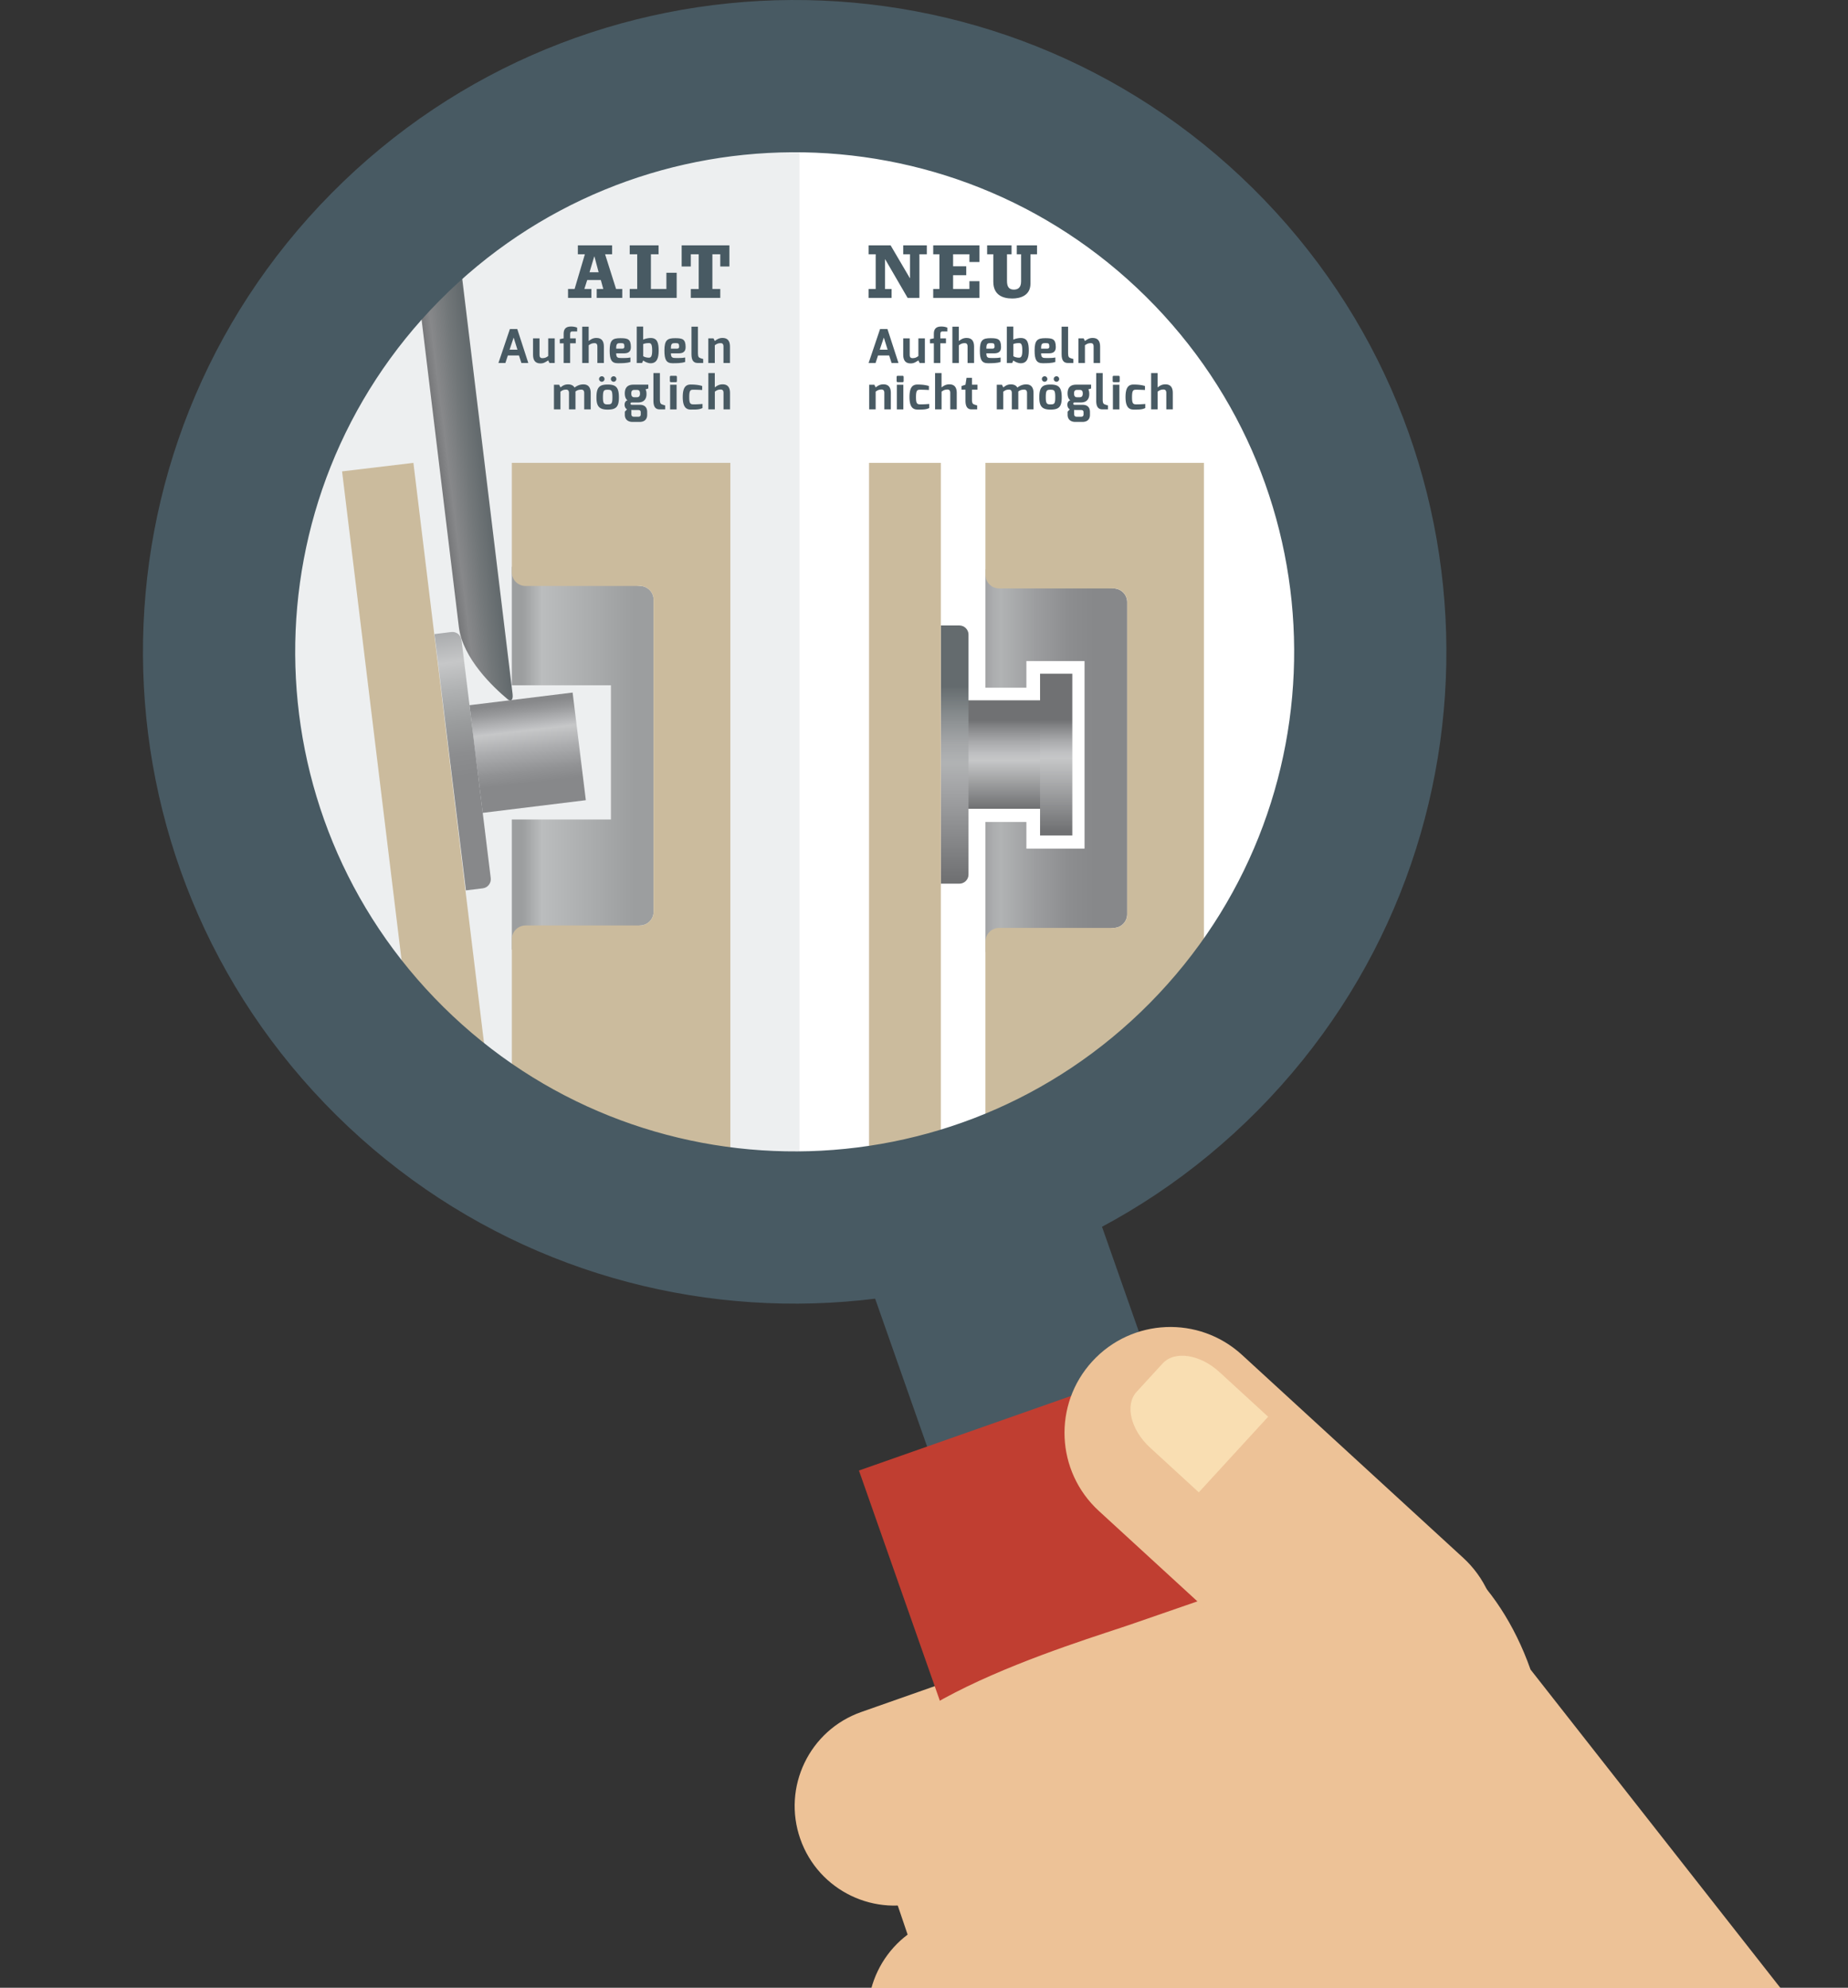 <svg xmlns="http://www.w3.org/2000/svg" xmlns:xlink="http://www.w3.org/1999/xlink" overflow="visible" version="1" viewBox="-20.5 0 265 285">
  <rect x="-20.5" y="0" width="265" height="285" fill="#333333" stroke="none"/>
  <path fill="#EDC297" d="M155.602 361.493c7.637 1.97 15.428-2.624 17.396-10.26 1.97-7.64-2.628-15.427-10.264-17.396l-20.196-5.207c-7.634-1.97-15.425 2.624-17.396 10.265-1.97 7.637 2.63 15.423 10.264 17.393l20.196 5.205z"/>
  <path fill="#EDC297" d="M153.147 325.214c7.44-2.616 11.354-10.77 8.738-18.208-2.617-7.443-10.77-11.353-18.21-8.74l-19.678 6.918c-7.438 2.615-11.353 10.77-8.735 18.212 2.616 7.44 10.77 11.35 18.208 8.735l19.677-6.916zm-10.497-29.862c7.44-2.614 11.353-10.767 8.737-18.208-2.617-7.443-10.77-11.354-18.21-8.736l-19.677 6.916c-7.438 2.615-11.353 10.767-8.735 18.21 2.615 7.44 10.77 11.35 18.208 8.736l19.677-6.918zm-10.5-29.86c7.44-2.617 11.355-10.77 8.74-18.208-2.617-7.442-10.772-11.354-18.21-8.74L103 245.465c-7.437 2.614-11.352 10.768-8.735 18.21 2.616 7.44 10.77 11.35 18.208 8.736l19.676-6.918z"/>
  <path fill="#485A63" d="m185.798 313.228-32.18 11.31-54.29-154.457 32.18-11.31z"/>
  <path fill="#C03E31" d="m199.224 320.06-51.767 18.197L102.67 210.84l51.768-18.196z"/>
  <path fill="#EDC297" d="M115.64 295.028c4.565 12.982 2.387 16.994 9.567 37.42 0 0 3.424 61.913 131.76 16 7.19-2.528 9.966-15.333 5.402-28.313l-63.397-80.765c-4.566-12.988-14.387-21.363-21.934-18.71l-34.972 12.102c-7.548 2.652-43.333 12.903-38.767 25.893l12.34 36.373z"/>
  <path fill="#EDC297" d="M168.792 245.73c6.18 5.67 15.784 5.254 21.453-.925 5.667-6.18 5.253-15.784-.926-21.45l-31.724-29.1c-6.18-5.67-15.785-5.256-21.454.925-5.668 6.177-5.252 15.782.927 21.45l31.722 29.1z"/>
  <path fill="#F9DEB2" d="m151.405 213.966-6.992-6.415c-2.777-2.548-3.64-6.128-1.922-7.997l3.73-4.067c1.716-1.872 5.358-1.32 8.136 1.227l6.992 6.414-9.943 10.84z"/>
  <path fill="#EDC297" d="M294.292 408.564c-16.26 8.86-24.94 20.807-42.967 27.166-10.36 3.657-27.098 8.71-37.54 11.346l-34.39-97.17 82.975-29.77 31.922 88.428z"/>
  <defs>
    <path id="a" d="M94.15 13.175c-20.692 0-41.38 7.953-57.08 23.828-31.18 31.523-30.9 82.357.618 113.536 31.53 31.176 82.357 30.895 113.537-.627 31.183-31.523 30.902-82.353-.625-113.536-15.65-15.478-36.05-23.202-56.446-23.202h-.003"/>
  </defs>
  <clipPath id="b">
    <use xlink:href="#a" overflow="visible"/>
  </clipPath>
  <path fill="#FFF" d="M8.95 8.07h174.798v171.863H8.948z" clip-path="url(#b)"/>
  <g clip-path="url(#b)" opacity=".1">
    <defs>
      <path id="c" d="M12.45 3.63h81.7v174.88h-81.7z"/>
    </defs>
    <clipPath id="d">
      <use xlink:href="#c" overflow="visible"/>
    </clipPath>
    <g clip-path="url(#d)">
      <defs>
        <path id="e" d="M12.45 3.63h81.7v174.88h-81.7z"/>
      </defs>
      <clipPath id="f">
        <use xlink:href="#e" overflow="visible"/>
      </clipPath>
      <path fill="#485A63" d="M83.47 3.63 45.275 21.363 17.046 50.26l-4.596 13.8v71.297l18.467 25.008 23.85 13.452 8.83 4.692h30.55V3.63" clip-path="url(#f)"/>
    </g>
  </g>
  <defs>
    <path id="g" d="M118.274 100.413v15.55h10.476v-15.55z"/>
  </defs>
  <clipPath id="h">
    <use xlink:href="#g" overflow="visible"/>
  </clipPath>
  <linearGradient id="i" x1="-1195.302" x2="-1195.187" y1="3950.833" y2="3950.833" gradientTransform="matrix(0 -134.675 -134.675 0 532203.875 -160861.984)" gradientUnits="userSpaceOnUse">
    <stop offset="0" stop-color="#707173"/>
    <stop offset=".178" stop-color="#707173"/>
    <stop offset=".626" stop-color="#C6C7C8"/>
    <stop offset=".689" stop-color="#BEBFC1"/>
    <stop offset=".796" stop-color="#A9AAAC"/>
    <stop offset=".932" stop-color="#858688"/>
    <stop offset="1" stop-color="#707173"/>
  </linearGradient>
  <path fill="url(#i)" d="M118.274 100.413h10.477v15.55h-10.476z" clip-path="url(#h)"/>
  <defs>
    <path id="j" d="M52.896 98.254h14.21V117.5h-14.21v18.657l18.364-3.464a1.97 1.97 0 0 0 1.964-1.945V85.963a1.97 1.97 0 0 0-1.964-1.945l-18.364-2.76v16.996z"/>
  </defs>
  <clipPath id="k">
    <use xlink:href="#j" overflow="visible"/>
  </clipPath>
  <linearGradient id="l" x1="-1198.423" x2="-1198.308" y1="3957.327" y2="3957.327" gradientTransform="matrix(176.041 0 0 -176.041 211023.89 696758.375)" gradientUnits="userSpaceOnUse">
    <stop offset="0" stop-color="#9C9E9F"/>
    <stop offset=".037" stop-color="#9C9E9F"/>
    <stop offset=".172" stop-color="#BBBDBE"/>
    <stop offset=".816" stop-color="#9C9E9F"/>
    <stop offset="1" stop-color="#9C9E9F"/>
  </linearGradient>
  <path fill="url(#l)" d="M52.896 81.257h20.328v54.9H52.896z" clip-path="url(#k)"/>
  <defs>
    <path id="m" d="M128.643 96.593h4.625v23.193h-4.625z"/>
  </defs>
  <clipPath id="n">
    <use xlink:href="#m" overflow="visible"/>
  </clipPath>
  <linearGradient id="o" x1="-1197.526" x2="-1197.411" y1="3951.548" y2="3951.548" gradientTransform="matrix(0 -200.859 -200.859 0 793833.5 -240413.906)" gradientUnits="userSpaceOnUse">
    <stop offset="0" stop-color="#707173"/>
    <stop offset=".245" stop-color="#707173"/>
    <stop offset=".706" stop-color="#C6C7C8"/>
    <stop offset=".746" stop-color="#BEBFC1"/>
    <stop offset=".814" stop-color="#A9AAAC"/>
    <stop offset=".901" stop-color="#858688"/>
    <stop offset=".945" stop-color="#707173"/>
    <stop offset="1" stop-color="#707173"/>
  </linearGradient>
  <path fill="url(#o)" d="M128.643 96.593h4.625v23.193h-4.625z" clip-path="url(#n)"/>
  <defs>
    <path id="p" d="M117.026 89.678h-2.61V126.7h2.657c.72 0 1.31-.59 1.31-1.31V90.987c0-.72-.59-1.31-1.31-1.31h-.047z"/>
  </defs>
  <clipPath id="q">
    <use xlink:href="#p" overflow="visible"/>
  </clipPath>
  <linearGradient id="r" x1="-1199.218" x2="-1199.102" y1="3951.421" y2="3951.421" gradientTransform="matrix(0 -320.617 -320.617 0 1267008 -384362.53)" gradientUnits="userSpaceOnUse">
    <stop offset="0" stop-color="#707173"/>
    <stop offset=".196" stop-color="#707173"/>
    <stop offset=".549" stop-color="#A3A4A6"/>
    <stop offset=".65" stop-color="#B1B3B4"/>
    <stop offset=".724" stop-color="#A5A7A9"/>
    <stop offset=".847" stop-color="#84898B"/>
    <stop offset=".951" stop-color="#646B6E"/>
    <stop offset="1" stop-color="#646B6E"/>
  </linearGradient>
  <path fill="url(#r)" d="M114.415 89.678h3.967V126.7h-3.967z" clip-path="url(#q)"/>
  <defs>
    <path id="s" d="m48.716 116.547-1.896-15.435 14.792-1.817 1.895 15.435z"/>
  </defs>
  <clipPath id="t">
    <use xlink:href="#s" overflow="visible"/>
  </clipPath>
  <linearGradient id="u" x1="-1196.001" x2="-1195.885" y1="3946.164" y2="3946.164" gradientTransform="rotate(-97.002 154635.911 -336957.49) scale(134.681)" gradientUnits="userSpaceOnUse">
    <stop offset="0" stop-color="#87888A"/>
    <stop offset=".227" stop-color="#87888A"/>
    <stop offset=".336" stop-color="#919294"/>
    <stop offset=".53" stop-color="#ABACAE"/>
    <stop offset=".706" stop-color="#C6C7C8"/>
    <stop offset=".727" stop-color="#C0C1C3"/>
    <stop offset=".885" stop-color="#97989A"/>
    <stop offset=".963" stop-color="#87888A"/>
    <stop offset="1" stop-color="#87888A"/>
  </linearGradient>
  <path fill="url(#u)" d="M47.075 118.567 44.74 99.554l18.527-2.275 2.335 19.013" clip-path="url(#t)"/>
  <defs>
    <path id="v" d="m44.22 90.617-.048.006-2.37.292 4.512 36.745 2.37-.29.048-.006a1.316 1.316 0 0 0 1.14-1.46L45.68 91.758a1.314 1.314 0 0 0-1.462-1.14"/>
  </defs>
  <clipPath id="w">
    <use xlink:href="#v" overflow="visible"/>
  </clipPath>
  <linearGradient id="x" x1="-1199.51" x2="-1199.394" y1="3949.407" y2="3949.407" gradientTransform="rotate(-97.002 367915.19 -803214.37) scale(320.623)" gradientUnits="userSpaceOnUse">
    <stop offset="0" stop-color="#87888A"/>
    <stop offset=".227" stop-color="#87888A"/>
    <stop offset=".318" stop-color="#8C8D8F"/>
    <stop offset=".439" stop-color="#9A9C9D"/>
    <stop offset=".578" stop-color="#B1B3B4"/>
    <stop offset=".681" stop-color="#C6C7C8"/>
    <stop offset=".817" stop-color="#A6A8AA"/>
    <stop offset=".963" stop-color="#87888A"/>
    <stop offset="1" stop-color="#87888A"/>
  </linearGradient>
  <path fill="url(#x)" d="m41.923 128.647-4.605-37.49 12.52-1.537 4.604 37.49" clip-path="url(#w)"/>
  <defs>
    <path id="y" d="M120.81 98.604h5.872v-3.82h8.34v26.89h-8.34v-3.822h-5.872v18.656l18.363-3.464a1.97 1.97 0 0 0 1.964-1.963V86.334a1.97 1.97 0 0 0-1.964-1.964l-18.363-2.76v16.994z"/>
  </defs>
  <clipPath id="z">
    <use xlink:href="#y" overflow="visible"/>
  </clipPath>
  <linearGradient id="A" x1="-1201.379" x2="-1201.263" y1="3957.341" y2="3957.341" gradientTransform="matrix(176.042 0 0 -176.042 211614.36 696769.125)" gradientUnits="userSpaceOnUse">
    <stop offset="0" stop-color="#9C9E9F"/>
    <stop offset=".037" stop-color="#9C9E9F"/>
    <stop offset=".041" stop-color="#9D9FA0"/>
    <stop offset=".113" stop-color="#ACADAF"/>
    <stop offset=".166" stop-color="#B1B3B4"/>
    <stop offset=".42" stop-color="#9B9C9E"/>
    <stop offset=".648" stop-color="#8C8D8F"/>
    <stop offset=".816" stop-color="#87888A"/>
    <stop offset="1" stop-color="#87888A"/>
  </linearGradient>
  <path fill="url(#A)" d="M120.81 81.61h20.327v54.897H120.81z" clip-path="url(#z)"/>
  <defs>
    <path id="B" d="M94.15 13.175c-20.692 0-41.38 7.953-57.08 23.828-31.18 31.523-30.9 82.357.618 113.536 31.53 31.176 82.357 30.895 113.537-.627 31.183-31.523 30.902-82.353-.625-113.536-15.65-15.478-36.05-23.202-56.446-23.202h-.003"/>
  </defs>
  <clipPath id="C">
    <use xlink:href="#B" overflow="visible"/>
  </clipPath>
  <g fill="#FFF" clip-path="url(#C)">
    <path d="M38.866 118.95c-.546.066-.762-.29-.796-.644 0 0-.113-1.188-.108-1.486l.533-.065.163 1.326c.03.24.162.223.286.208l.523-.064-.12-1.364.532-.065.207 1.354 1.354-.168.08.643-2.654.324zm-1.056-2.758-.078-.643 2.528-.312c.243-.03.22-.18.204-.313l-.142-1.152.592-.073.17 1.38c.044.364-.053.716-.567.78l-2.706.332zm-1.376-4.305a.264.264 0 0 1 .233-.3.27.27 0 1 1 .066.539.27.27 0 0 1-.3-.238zm.144 1.17a.266.266 0 0 1 .233-.303.274.274 0 0 1 .305.237.276.276 0 0 1-.237.305.268.268 0 0 1-.3-.238zm.92.595-.078-.642 1.89-.232c.767-.094.88-.28.82-.763-.052-.427-.233-.605-.976-.514l-1.89.233-.08-.647 1.89-.232c1.482-.182 1.58.533 1.647 1.09.078.623.196 1.288-1.332 1.476l-1.89.232zm-.562-4.279a4.7 4.7 0 0 1-.01-1.308l.5-.062c.002.027-.004.625.06 1.148.063.51.383.57 1.214.467.872-.107 1.093-.237 1.04-.71-.034-.317-.282-.552-.282-.552l-.6.074.056.467-.408.05c-.106-.188-.167-.455-.208-.786a3.806 3.806 0 0 1-.03-.312l1.9-.233.057.46-.204.2c.157.13.275.298.336.682.153.945-.627 1.186-1.586 1.303-.98.12-1.722.026-1.834-.887zm.486-2.111c-.583.072-.753-.327-.787-.644 0 0-.114-1.188-.108-1.487l.533-.064.163 1.326c.03.238.162.222.286.207l.522-.065-.12-1.364.532-.064.208 1.354.523-.064c.243-.03.22-.18.204-.313l-.158-1.28.527-.065c.068.257.253 1.423.253 1.423.05.297.04.783-.58.86l-2 .242zm-1.047-2.758-.08-.642 2.53-.31c.242-.03.22-.182.203-.314l-.142-1.152.592-.073.17 1.38c.044.363-.053.715-.567.778l-2.705.334z"/>
  </g>
  <g fill="#FFF" clip-path="url(#C)">
    <path d="M145.254 128.677c-.55 0-.722-.38-.713-.735 0 0 .034-1.193.075-1.49h.536v1.337c0 .24.136.24.26.24h.527l.047-1.37h.536l.04 1.37h1.365v.646h-2.67zm-.009-2.85c-.587 0-.707-.416-.703-.735 0 0 .033-1.193.074-1.49h.536v1.337c0 .24.135.24.26.24h.526l.047-1.37h.536l.042 1.37h.527c.244 0 .24-.153.24-.288v-1.29h.53c.038.264.08 1.443.08 1.443.013.3-.057.78-.68.78h-2.015zm-.703-2.865v-.656l2.188-1.34h-2.188v-.648h3.385v.647l-2.164 1.345h2.164v.652h-3.385zm.846-3.312c-.67 0-.864-.398-.874-.916-.01-.485.056-1.04.134-1.31h.51c-.028.297-.047.967-.047 1.134-.004.282.015.444.33.444h.165c.27 0 .324-.102.324-.36v-.537c0-.666.52-.8.895-.8h.227c.768 0 .91.476.91.934 0 .577-.036.956-.138 1.307h-.51c.02-.185.052-.75.052-1.18 0-.193-.032-.415-.29-.415h-.182c-.194 0-.318.055-.318.305v.518c0 .818-.602.874-.897.874h-.292zm-.846-2.73v-2.502h.597v.938h2.787v.647h-2.788v.915h-.598zm.703-3.003c-.587 0-.707-.416-.703-.735 0 0 .033-1.193.074-1.49h.536v1.337c0 .24.135.24.26.24h.526l.047-1.37h.536l.042 1.37h.527c.244 0 .24-.153.24-.288v-1.29h.53c.038.264.08 1.443.08 1.443.013.3-.057.78-.68.78h-2.015z"/>
  </g>
  <g clip-path="url(#C)">
    <path fill="#FFF" d="M144.542 111.098v-1.48c0-.53.245-.924 1.055-.924.837 0 .938.352.998.54l1.332-.642v.73l-1.28.56-.065.568h1.346v.647h-3.386zm1.53-1.42c0-.22-.064-.332-.476-.332-.384 0-.48.13-.48.333v.767h.957v-.768z"/>
  </g>
  <g fill="#FFF" clip-path="url(#C)">
    <path d="M144.542 107.97v-1.478c0-.532.245-.925 1.055-.925.837 0 .938.352.998.54l1.332-.642v.73l-1.28.56-.065.568h1.346v.647h-3.386zm1.53-1.42c0-.22-.064-.332-.476-.332-.384 0-.48.13-.48.333v.77h.957v-.77zm-1.53-2.678v-.735l3.385-1.1v.688l-.75.24v1.11l.75.245v.693l-3.385-1.14zm2.062-.753-1.21.378 1.21.407v-.786zm-2.062-1.659v-.646h1.452v-1.16h-1.452v-.648h3.385v.647h-1.34v1.16h1.34v.648h-3.385zm0-3.376v-.9l2.312-.565-2.312-.56v-.898l3.385-.314v.638l-2.26.222 2.26.546v.72l-2.26.57 2.26.198v.638l-3.385-.296zm.703-3.83c-.587 0-.707-.416-.703-.735 0 0 .033-1.194.074-1.49h.536v1.336c0 .24.135.24.26.24h.526l.047-1.37h.536l.042 1.37h.527c.244 0 .24-.152.24-.287v-1.29h.53c.038.263.08 1.442.08 1.442.013.3-.057.78-.68.78h-2.015zm-.703-2.864v-.656l2.188-1.34h-2.188v-.648h3.385v.647l-2.164 1.345h2.164v.652h-3.385z"/>
  </g>
  <g fill="#FFF" clip-path="url(#C)">
    <path d="M77.534 128.677c-.55 0-.72-.38-.712-.735 0 0 .032-1.193.074-1.49h.537v1.337c0 .24.134.24.26.24h.526l.045-1.37h.537l.042 1.37h1.364v.646h-2.674zm-.009-2.85c-.587 0-.708-.416-.703-.735 0 0 .032-1.193.074-1.49h.537v1.337c0 .24.134.24.26.24h.526l.045-1.37h.537l.042 1.37h.527c.246 0 .242-.153.242-.288v-1.29h.53c.038.264.08 1.443.08 1.443.014.3-.055.78-.68.78h-2.017zm-.703-2.865v-.656l2.187-1.34H76.82v-.648h3.384v.647l-2.164 1.345h2.164v.652H76.82zm.846-3.312c-.67 0-.865-.398-.874-.916-.01-.485.056-1.04.134-1.31h.508a18.77 18.77 0 0 0-.046 1.134c-.005.282.014.444.328.444h.167c.268 0 .324-.102.324-.36v-.537c0-.666.52-.8.895-.8h.227c.768 0 .91.476.91.934 0 .577-.036.956-.138 1.307h-.51c.02-.185.052-.75.052-1.18 0-.193-.032-.415-.29-.415h-.182c-.194 0-.32.055-.32.305v.518c0 .818-.6.874-.896.874h-.29zm-.846-2.73v-2.502h.596v.938h2.788v.647h-2.788v.915h-.596zm.703-3.003c-.587 0-.708-.416-.703-.735 0 0 .032-1.193.074-1.49h.537v1.337c0 .24.134.24.26.24h.526l.045-1.37h.537l.042 1.37h.527c.246 0 .242-.153.242-.288v-1.29h.53c.038.264.08 1.443.08 1.443.014.3-.055.78-.68.78h-2.017z"/>
  </g>
  <g clip-path="url(#C)">
    <path fill="#FFF" d="M76.822 111.098v-1.48c0-.53.245-.924 1.054-.924.837 0 .938.352 1 .54l1.33-.642v.73l-1.28.56-.064.568h1.345v.647h-3.385zm1.53-1.42c0-.22-.064-.332-.475-.332-.384 0-.48.13-.48.333v.767h.956v-.768z"/>
  </g>
  <g fill="#FFF" clip-path="url(#C)">
    <path d="M76.822 107.97v-1.478c0-.532.245-.925 1.054-.925.837 0 .938.352 1 .54l1.33-.642v.73l-1.28.56-.064.568h1.345v.647h-3.385zm1.53-1.42c0-.22-.064-.332-.475-.332-.384 0-.48.13-.48.333v.77h.956v-.77zm-1.53-2.678v-.735l3.384-1.1v.688l-.75.24v1.11l.75.245v.693l-3.384-1.14zm2.062-.753-1.21.378 1.21.407v-.786zm-2.062-1.659v-.646h1.452v-1.16h-1.452v-.648h3.384v.647h-1.34v1.16h1.34v.648h-3.384zm0-3.376v-.9l2.312-.565-2.312-.56v-.898l3.384-.314v.638l-2.26.222 2.26.546v.72l-2.26.57 2.26.198v.638l-3.384-.296zm.703-3.83c-.587 0-.708-.416-.703-.735 0 0 .032-1.194.074-1.49h.537v1.336c0 .24.134.24.26.24h.526l.045-1.37h.537l.042 1.37h.527c.246 0 .242-.152.242-.287v-1.29h.53c.038.263.08 1.442.08 1.442.014.3-.055.78-.68.78h-2.017zm-.703-2.864v-.656l2.187-1.34H76.82v-.648h3.384v.647l-2.164 1.345h2.164v.652H76.82z"/>
  </g>
  <g fill="#FFF" clip-path="url(#C)">
    <path d="M108.354 117.275c-.55 0-.72-.38-.712-.735 0 0 .032-1.193.074-1.49h.537v1.337c0 .24.134.24.26.24h.526l.045-1.37h.537l.042 1.37h1.364v.647h-2.674zm-.711-2.865v-.646h2.547c.245 0 .24-.153.24-.287v-1.16h.597v1.39c0 .366-.14.704-.657.704h-2.727zm-.843-4.44c0-.153.116-.27.27-.27.147 0 .27.117.27.27a.274.274 0 0 1-.27.272.27.27 0 0 1-.27-.272zm0 1.18c0-.153.116-.274.27-.274.147 0 .27.12.27.273a.275.275 0 0 1-.27.272.27.27 0 0 1-.27-.273zm.843.702v-.647h1.905c.772 0 .906-.17.906-.657 0-.43-.157-.63-.906-.63h-1.905v-.65h1.905c1.493 0 1.502.72 1.502 1.28 0 .63.037 1.304-1.502 1.304h-1.905zm-.038-4.316c0-.513.028-.81.148-1.3h.504c0 .028-.08.62-.08 1.147 0 .513.31.61 1.148.61.878 0 1.114-.102 1.12-.578.003-.32-.214-.583-.214-.583h-.604v.472h-.412c-.083-.2-.11-.472-.11-.805 0-.098 0-.204.008-.315h1.914v.462l-.227.176c.138.148.235.328.25.717.036.957-.768 1.1-1.734 1.1-.984 0-1.71-.184-1.71-1.104zm.74-2.036c-.587 0-.708-.416-.703-.735 0 0 .032-1.193.074-1.49h.537v1.337c0 .24.134.24.26.24h.526l.045-1.37h.537l.042 1.37h.527c.246 0 .242-.152.242-.287v-1.29h.53c.038.264.08 1.443.08 1.443.014.3-.055.78-.68.78h-2.017zm-.702-2.865v-.647h2.547c.245 0 .24-.153.24-.287v-1.16h.597v1.392c0 .365-.14.703-.657.703h-2.727z"/>
  </g>
  <path fill="#CBBB9D" d="M120.81 66.364v16.04a1.97 1.97 0 0 0 1.964 1.965h16.4c1.08 0 1.963.883 1.963 1.964v44.746a1.97 1.97 0 0 1-1.964 1.964h-16.4a1.97 1.97 0 0 0-1.964 1.965v41.977a1.97 1.97 0 0 0 1.964 1.964h27.405c1.08 0 1.963-.883 1.963-1.963V66.364H120.81zm-67.914 0v15.69a1.97 1.97 0 0 0 1.964 1.963h16.4a1.97 1.97 0 0 1 1.964 1.965v44.746a1.97 1.97 0 0 1-1.964 1.965h-16.4a1.97 1.97 0 0 0-1.963 1.964v42.33a1.97 1.97 0 0 0 1.964 1.963h27.406a1.97 1.97 0 0 0 1.964-1.964V66.364H52.896zm-1.95 99.921-12.164-99.92-10.23 1.22 12.17 99.955a1.97 1.97 0 0 0 2.19 1.71l6.324-.775a1.971 1.971 0 0 0 1.71-2.19m53.169-99.921v110.622a1.97 1.97 0 0 0 1.964 1.964h6.37a1.97 1.97 0 0 0 1.965-1.964V66.364h-10.3z" clip-path="url(#C)"/>
  <defs>
    <path id="D" d="M38.738 35.8 45.3 89.89c.55 4.56 5.063 8.75 6.95 10.325.336.323.882.353.756-.698L45.184 35.02l-6.446.78z"/>
  </defs>
  <clipPath id="E">
    <use xlink:href="#D" overflow="visible"/>
  </clipPath>
  <linearGradient id="F" x1="-1187.33" x2="-1187.214" y1="3960.994" y2="3960.994" gradientTransform="rotate(-7 1809582.437 -665412.083) scale(56.91)" gradientUnits="userSpaceOnUse">
    <stop offset="0" stop-color="#707173"/>
    <stop offset=".006" stop-color="#707173"/>
    <stop offset=".288" stop-color="#87888A"/>
    <stop offset=".681" stop-color="#727779"/>
    <stop offset="1" stop-color="#646B6E"/>
  </linearGradient>
  <path fill="url(#F)" d="m30.81 35.992 22.108-2.714 8.143 66.317-22.108 2.714" clip-path="url(#E)"/>
  <defs>
    <path id="G" d="M94.15 13.175c-20.692 0-41.38 7.953-57.08 23.828-31.18 31.523-30.9 82.357.618 113.536 31.53 31.176 82.357 30.895 113.537-.627 31.183-31.523 30.902-82.353-.625-113.536-15.65-15.478-36.05-23.202-56.446-23.202h-.003"/>
  </defs>
  <clipPath id="H">
    <use xlink:href="#G" overflow="visible"/>
  </clipPath>
  <g clip-path="url(#H)">
    <path fill="#485A63" d="M68.73 42.71h-3.662v-1.276h.943l-.354-1.287h-1.952l-.41 1.287h1.01v1.276h-3.35v-1.276h.942l1.475-4.98h-1.008v-1.276h4.914v1.276h-1.01l1.576 4.98h.887v1.276zm-3.995-5.945h-.022l-.677 2.274h1.31l-.61-2.275z"/>
  </g>
  <g fill="#485A63" clip-path="url(#H)">
    <path d="M69.8 41.435h1.076v-4.98H69.8V35.18h4.138v1.275H72.84v4.98h2.22v-2.33h1.474v3.605H69.8v-1.275zm14.295-3.228h-1.31v-1.752h-1.13v4.98h1.13v1.276H78.56v-1.275h1.132v-4.98H78.56v1.752h-1.31V35.18h6.845v3.027z"/>
  </g>
  <g fill="#485A63" clip-path="url(#H)">
    <path d="M52.617 47.175h1.058l1.583 4.87h-.99l-.347-1.078h-1.596l-.353 1.078h-.997l1.644-4.87zm1.084 2.967-.544-1.743-.585 1.742h1.13zm2.235-1.63h.93v2.37c0 .352.16.47.394.47.373 0 .58-.092.852-.305v-2.535h.932v3.533h-.752l-.18-.373c-.353.206-.585.433-1.125.433-.818 0-1.05-.566-1.05-1.244v-2.348zm3.838.113.552-.113v-.66c0-.604.246-1.037 1.044-1.037.326 0 .6.04.892.16v.552l-.64-.007c-.372-.007-.365.18-.365.552v.44h.805v.71h-.805v2.822h-.932v-2.82h-.552v-.6zm3.214-1.789h.925v2.056c.292-.213.585-.44 1.124-.44.825 0 1.058.567 1.058 1.24v2.354h-.932v-2.368c0-.346-.153-.48-.393-.48-.373 0-.58.1-.852.307v2.542h-.93v-5.21zm5.482 1.65c1.024 0 1.497.113 1.497 1.284 0 .632-.346.892-.984.892h-1.125c0 .632.24.672.745.672.54 0 .798.007 1.297-.073v.633c-.5.186-1.257.186-1.81.186-.898 0-1.164-.52-1.164-1.817 0-1.518.426-1.777 1.544-1.777zm.272 1.503c.193 0 .293-.094.293-.267 0-.446-.066-.526-.512-.526-.492 0-.672.027-.666.792h.885zm2.063-3.167h.925v1.87c.32-.153.77-.233 1.07-.233.98 0 1.152.737 1.152 1.835 0 1.07-.28 1.79-1.15 1.79-.42 0-.846-.22-1.065-.4l-.166.36h-.764v-5.223zm1.756 4.465c.3 0 .46-.24.46-1.025 0-.904-.167-1.07-.46-1.07-.325 0-.584.04-.824.132v1.75c.2.126.472.213.825.213zm3.759-2.801c1.024 0 1.497.113 1.497 1.284 0 .632-.346.892-.984.892h-1.125c0 .632.24.672.745.672.54 0 .798.007 1.297-.073v.633c-.5.186-1.257.186-1.81.186-.898 0-1.164-.52-1.164-1.817 0-1.518.426-1.777 1.544-1.777zm.272 1.503c.193 0 .293-.094.293-.267 0-.446-.066-.526-.512-.526-.493 0-.672.027-.666.792h.885zm2.063-3.153h.93v3.805c0 .513.12.626.307.693 0 0 .4.14.446.14v.572h-.772c-.58 0-.91-.32-.91-1.257v-3.952zm2.415 1.676h.745l.186.38c.3-.22.58-.44 1.12-.44.824 0 1.057.566 1.057 1.238v2.355h-.932v-2.368c0-.346-.16-.48-.393-.48-.373 0-.58.1-.852.307v2.542h-.93v-3.534z"/>
  </g>
  <g fill="#485A63" clip-path="url(#H)">
    <path d="M58.936 55.165h.745l.187.38c.313-.227.565-.434 1.098-.434.453 0 .772.174.918.46.312-.233.718-.46 1.27-.46.78 0 1.052.533 1.052 1.245v2.342h-.932v-2.355c0-.333-.153-.48-.393-.48-.353 0-.612.067-.865.28 0 .027.007.173.007.206v2.35h-.932V56.34c0-.333-.16-.48-.393-.48-.366 0-.56.094-.832.3v2.535h-.93v-3.532zm7.704-.033c1.217 0 1.61.446 1.61 1.85 0 1.31-.373 1.75-1.61 1.75-1.217 0-1.61-.486-1.61-1.75 0-1.444.42-1.85 1.61-1.85zm-.84-1.184c.214 0 .387.173.387.393a.392.392 0 0 1-.386.393.4.4 0 0 1-.398-.392c0-.22.18-.392.4-.392zm.84 4.03c.525 0 .68-.066.68-.997 0-.99-.12-1.103-.68-1.103-.552 0-.68.113-.68 1.104 0 .913.187 1 .68 1zm.858-4.03c.213 0 .386.173.386.393a.392.392 0 0 1-.386.393.4.4 0 0 1-.4-.392c0-.22.18-.392.4-.392zm1.982 3.439c-.293-.187-.386-.625-.386-.978 0-.846.426-1.258 1.224-1.258h2.15v.552l-.394.12c.06.153.133.273.133.692 0 .512-.213 1.19-1.21 1.19h-.82c-.105 0-.265 0-.265.154 0 .16.12.18.266.18h1.084c.64 0 1.044.333 1.044 1.044v.386c0 .505-.233 1.024-1.104 1.024h-.998c-.625 0-1.104-.326-1.104-1.024v-.446l.312-.326c-.186-.106-.346-.346-.346-.68.002-.278.128-.538.414-.63zm.972-.432h.373c.353 0 .452-.226.452-.545-.013-.366-.126-.506-.46-.506h-.352c-.38 0-.44.24-.44.506 0 .325.1.545.427.545zm.006 2.794h.545c.34 0 .38-.168.38-.374v-.26c0-.2-.087-.32-.347-.326h-.72c-.132 0-.278-.02-.278-.02v.585c0 .354.18.394.42.394zM73.2 53.49h.93v3.804c0 .512.12.625.306.692 0 0 .4.14.446.14v.572h-.772c-.58 0-.91-.32-.91-1.257v-3.95zm2.36.564c0-.106.054-.173.16-.173h.7c.1 0 .145.08.145.174v.585c0 .1-.053.152-.146.152h-.7c-.092 0-.16-.06-.16-.153v-.586zm.034 1.11h.93V58.7h-.93v-3.533zm2.974-.032c.346 0 1.044.02 1.624.213v.572s-.632-.04-1.224-.04c-.433 0-.632.026-.632 1.07 0 .906.153 1.032.632 1.032.612 0 1.27-.06 1.27-.06v.584c-.51.266-1.117.22-1.67.226-.658 0-1.163-.346-1.163-1.803s.484-1.795 1.163-1.795zm2.508-1.642H82v2.055c.293-.213.586-.44 1.125-.44.825 0 1.058.566 1.058 1.238v2.355h-.932v-2.37c0-.345-.152-.478-.392-.478-.373 0-.58.1-.852.306v2.542h-.93v-5.21z"/>
  </g>
  <g clip-path="url(#H)">
    <path fill="#485A63" d="M104.063 41.435h1.01v-4.98h-1.01V35.18h3.15l2.762 4.703h.022v-3.428h-.977V35.18h3.383v1.275h-1.064v6.256h-1.688l-3.217-5.535h-.022v4.26h.943v1.276h-3.295v-1.275z"/>
  </g>
  <g fill="#485A63" clip-path="url(#H)">
    <path d="M113.322 41.435h.888v-4.98h-.888V35.18h6.623v2.384h-1.432v-1.11h-2.34v1.73h1.886v1.276h-1.887v1.975h2.34v-1.12h1.432v2.396h-6.623v-1.275zm7.728-6.257h3.506v1.276h-.655v3.827c0 .744.224 1.243.978 1.243.633 0 1.043-.322 1.043-1.176v-3.894h-.62v-1.276h2.906v1.276h-.943v4.215c0 1.752-1.53 2.13-2.596 2.13-1.476 0-2.73-.566-2.73-2.407v-3.937h-.887V35.18z"/>
  </g>
  <g fill="#485A63" clip-path="url(#H)">
    <path d="M105.7 47.175h1.058l1.583 4.87h-.99l-.346-1.078h-1.597l-.353 1.078h-.998l1.644-4.87zm1.084 2.967-.545-1.743-.586 1.742h1.13zm2.236-1.63h.93v2.37c0 .352.16.47.393.47.373 0 .58-.092.852-.305v-2.535h.93v3.533h-.75l-.18-.373c-.353.206-.585.433-1.125.433-.818 0-1.05-.566-1.05-1.244v-2.348zm3.838.113.553-.113v-.66c0-.604.247-1.037 1.045-1.037.326 0 .6.04.892.16v.552l-.64-.007c-.37-.007-.365.18-.365.552v.44h.806v.71h-.806v2.822h-.93v-2.82h-.554v-.6zm3.212-1.789h.926v2.056c.293-.213.586-.44 1.125-.44.825 0 1.06.567 1.06 1.24v2.354h-.933v-2.368c0-.346-.153-.48-.393-.48-.372 0-.58.1-.852.307v2.542h-.932v-5.21zm5.482 1.65c1.024 0 1.497.113 1.497 1.284 0 .632-.347.892-.985.892h-1.124c0 .632.24.672.746.672.538 0 .798.007 1.297-.073v.633c-.5.186-1.258.186-1.81.186-.898 0-1.164-.52-1.164-1.817 0-1.518.425-1.777 1.542-1.777zm.274 1.503c.192 0 .292-.094.292-.267 0-.446-.066-.526-.512-.526-.492 0-.672.027-.665.792h.886zm2.054-3.167h.925v1.87c.32-.153.772-.233 1.07-.233.98 0 1.152.737 1.152 1.835 0 1.07-.28 1.79-1.15 1.79-.42 0-.846-.22-1.065-.4l-.166.36h-.766v-5.223zm1.757 4.465c.3 0 .46-.24.46-1.025 0-.904-.167-1.07-.46-1.07-.326 0-.586.04-.825.132v1.75c.2.126.473.213.825.213zm3.766-2.801c1.025 0 1.497.113 1.497 1.284 0 .632-.346.892-.984.892h-1.124c0 .632.24.672.745.672.538 0 .798.007 1.297-.073v.633c-.5.186-1.257.186-1.81.186-.898 0-1.164-.52-1.164-1.817 0-1.518.426-1.777 1.543-1.777zm.273 1.503c.192 0 .292-.094.292-.267 0-.446-.066-.526-.512-.526-.492 0-.672.027-.665.792h.886zm2.054-3.153h.933v3.805c0 .513.12.626.307.693 0 0 .398.14.445.14v.572h-.77c-.58 0-.913-.32-.913-1.257v-3.952zm2.416 1.676h.745l.188.38c.3-.22.58-.44 1.118-.44.824 0 1.058.566 1.058 1.238v2.355h-.932v-2.368c0-.346-.16-.48-.393-.48-.373 0-.58.1-.853.307v2.542h-.932v-3.534z"/>
  </g>
  <g fill="#485A63" clip-path="url(#H)">
    <path d="M104.136 55.165h.745l.187.38c.3-.22.58-.44 1.118-.44.825 0 1.058.565 1.058 1.237v2.355h-.932v-2.37c0-.345-.16-.478-.392-.478-.373 0-.58.1-.852.305v2.542h-.93v-3.532zm3.939-1.111c0-.106.053-.173.16-.173h.698c.1 0 .146.08.146.174v.585c0 .1-.054.152-.147.152h-.698c-.093 0-.16-.06-.16-.153v-.586zm.033 1.11h.93V58.7h-.93v-3.533zm2.974-.032c.346 0 1.045.02 1.623.213v.572s-.632-.04-1.224-.04c-.432 0-.63.026-.63 1.07 0 .906.152 1.032.63 1.032.613 0 1.272-.06 1.272-.06v.584c-.513.266-1.118.22-1.67.226-.66 0-1.164-.346-1.164-1.803s.485-1.795 1.164-1.795zm2.508-1.642h.924v2.055c.293-.213.586-.44 1.125-.44.823 0 1.057.566 1.057 1.238v2.355h-.932v-2.37c0-.345-.153-.478-.393-.478-.372 0-.58.1-.852.306v2.542h-.932v-5.21zm3.785 1.862.572-.193.153-.985h.778v.984h.792v.71h-.792v1.418c0 .52.12.632.3.7 0 0 .398.14.445.14v.57h-.812c-.52 0-.864-.325-.864-1.263V55.87h-.572v-.518zm5.062-.187h.745l.187.38c.31-.227.564-.434 1.097-.434.452 0 .77.174.918.46.313-.233.72-.46 1.27-.46.78 0 1.053.533 1.053 1.245v2.342h-.932v-2.355c0-.333-.153-.48-.393-.48-.353 0-.612.067-.864.28l.005.206v2.35h-.93V56.34c0-.333-.16-.48-.394-.48-.365 0-.56.094-.83.3v2.535h-.933v-3.532zm7.703-.033c1.22 0 1.61.446 1.61 1.85 0 1.31-.37 1.75-1.61 1.75-1.216 0-1.608-.486-1.608-1.75 0-1.444.42-1.85 1.61-1.85zm-.837-1.184c.213 0 .386.173.386.393a.392.392 0 0 1-.387.393.4.4 0 0 1-.4-.392c0-.22.18-.392.4-.392zm.838 4.03c.527 0 .68-.066.68-.997 0-.99-.12-1.103-.68-1.103-.55 0-.677.113-.677 1.104 0 .913.186 1 .678 1zm.86-4.03c.213 0 .386.173.386.393a.392.392 0 0 1-.386.393.398.398 0 0 1-.398-.392c0-.22.178-.392.398-.392zm1.974 3.439c-.293-.187-.386-.625-.386-.978 0-.846.425-1.258 1.223-1.258h2.15v.552l-.394.12c.06.153.132.273.132.692 0 .512-.213 1.19-1.21 1.19h-.82c-.105 0-.265 0-.265.154 0 .16.12.18.266.18h1.085c.64 0 1.044.333 1.044 1.044v.386c0 .505-.232 1.024-1.104 1.024h-.998c-.625 0-1.104-.326-1.104-1.024v-.446l.312-.326c-.187-.106-.347-.346-.347-.68.002-.278.13-.538.415-.63zm.97-.432h.374c.352 0 .45-.226.45-.545-.012-.366-.125-.506-.458-.506h-.353c-.38 0-.44.24-.44.506 0 .325.1.545.426.545zm.008 2.794h.546c.338 0 .378-.168.378-.374v-.26c0-.2-.086-.32-.346-.326h-.72c-.132 0-.278-.02-.278-.02v.585c0 .354.18.394.42.394zm2.741-6.259h.932v3.804c0 .512.12.625.307.692 0 0 .398.14.445.14v.572h-.77c-.58 0-.913-.32-.913-1.257v-3.95zm2.362.564c0-.106.053-.173.16-.173h.698c.1 0 .146.08.146.174v.585c0 .1-.054.152-.146.152h-.7c-.092 0-.158-.06-.158-.153v-.586zm.033 1.11h.93V58.7h-.93v-3.533zm2.974-.032c.346 0 1.045.02 1.623.213v.572s-.632-.04-1.224-.04c-.433 0-.632.026-.632 1.07 0 .906.152 1.032.632 1.032.612 0 1.27-.06 1.27-.06v.584c-.512.266-1.116.22-1.67.226-.657 0-1.163-.346-1.163-1.803s.484-1.795 1.163-1.795zm2.507-1.642h.925v2.055c.293-.213.586-.44 1.125-.44.824 0 1.058.566 1.058 1.238v2.355h-.932v-2.37c0-.345-.153-.478-.393-.478-.372 0-.58.1-.852.306v2.542h-.93v-5.21z"/>
  </g>
  <path fill="#485A63" d="M27.74 159.907c36.696 36.295 95.862 35.965 132.16-.736 36.296-36.694 35.97-95.86-.726-132.16-36.695-36.296-95.868-35.97-132.167.73-36.29 36.7-35.97 95.873.733 132.167M143.826 42.53c28.122 27.814 28.37 73.163.55 101.292-27.814 28.13-73.167 28.38-101.288.558-28.125-27.815-28.374-73.168-.558-101.286 27.82-28.13 73.173-28.38 101.296-.564"/>
</svg>
